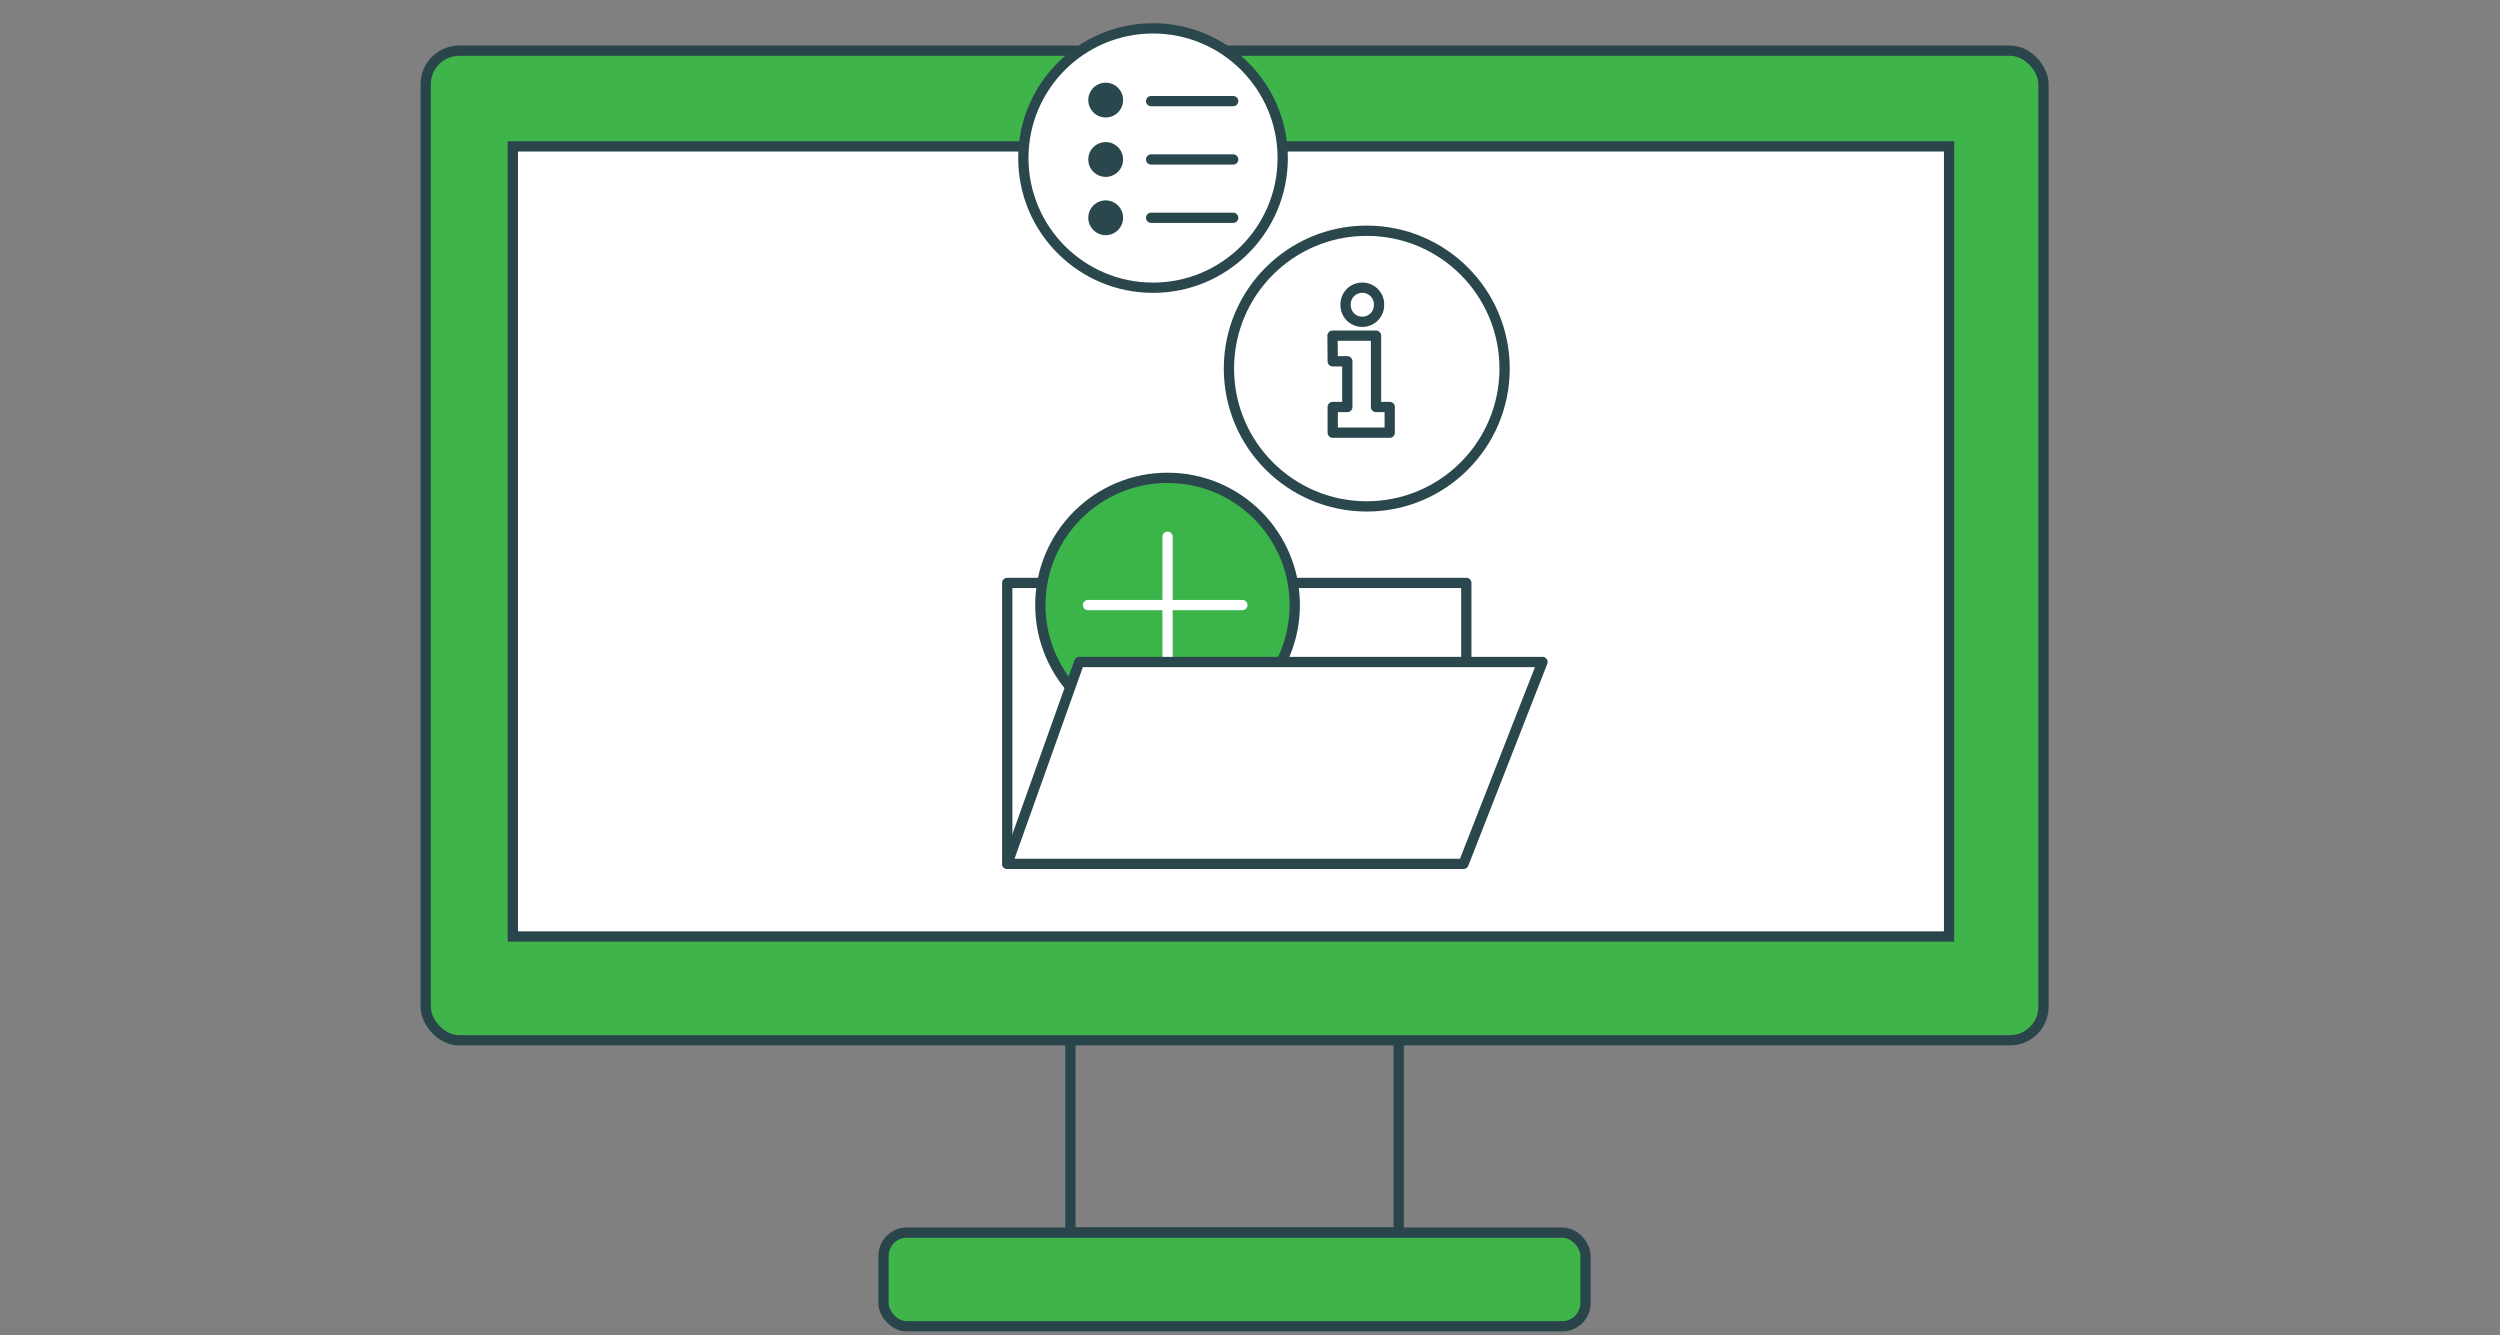 <?xml version="1.0" encoding="UTF-8"?> <svg xmlns="http://www.w3.org/2000/svg" id="Layer_1" data-name="Layer 1" viewBox="0 0 364.93 194.9"><rect x="0" y="0" width="364.93" height="194.9" fill="#808080" stroke="none"/><defs><style>.cls-1,.cls-6,.cls-8{fill:none;}.cls-1,.cls-2,.cls-3{stroke:#29454b;stroke-miterlimit:10;}.cls-1,.cls-2,.cls-3,.cls-4,.cls-6,.cls-7,.cls-8{stroke-width:1.5px;}.cls-2{fill:#3fb44b;}.cls-3,.cls-4{fill:#fff;}.cls-4,.cls-6,.cls-7{stroke:#29474c;}.cls-4,.cls-6,.cls-8{stroke-linecap:round;}.cls-4,.cls-6,.cls-7,.cls-8{stroke-linejoin:round;}.cls-5{fill:#29474c;}.cls-7{fill:#3bb44a;}.cls-8{stroke:#fff;}</style></defs><title>enrich</title><rect class="cls-1" x="156.25" y="146.25" width="47.92" height="33.67"></rect><rect class="cls-2" x="62.14" y="7.4" width="236.15" height="144.45" rx="4.89"></rect><rect class="cls-2" x="128.97" y="179.93" width="102.47" height="13.67" rx="3.39"></rect><path class="cls-3" d="M284.51,136.7H74.86V21.37H284.51Z"></path><circle class="cls-4" cx="199.51" cy="53.8" r="20.12"></circle><path class="cls-4" d="M194.51,49h6.35V59.41h2v3.75h-8.32V59.41h2.13V52.74h-2.13Zm1.91-4.57a2.46,2.46,0,0,1,.7-1.72,2.43,2.43,0,0,1,.77-.52,2.38,2.38,0,0,1,1-.19,2.24,2.24,0,0,1,.93.19,2.44,2.44,0,0,1,1.29,1.29,2.37,2.37,0,0,1,.19,1,2.3,2.3,0,0,1-.19,1,2.48,2.48,0,0,1-.52.78,2.75,2.75,0,0,1-.77.52,2.41,2.41,0,0,1-.93.19,2.57,2.57,0,0,1-1-.19,2.61,2.61,0,0,1-.77-.52,2.51,2.51,0,0,1-.7-1.73Z"></path><circle class="cls-4" cx="168.31" cy="23.07" r="18.93"></circle><circle class="cls-5" cx="161.4" cy="14.61" r="2.54"></circle><line class="cls-6" x1="168.03" y1="14.76" x2="180.01" y2="14.76"></line><line class="cls-6" x1="168.03" y1="23.28" x2="180.01" y2="23.28"></line><line class="cls-6" x1="168.03" y1="31.79" x2="180.01" y2="31.79"></line><circle class="cls-5" cx="161.4" cy="23.28" r="2.54"></circle><circle class="cls-5" cx="161.4" cy="31.79" r="2.54"></circle><polyline class="cls-6" points="147.03 126.1 147.03 85.09 214.04 85.09 214.04 96.63"></polyline><circle class="cls-7" cx="170.43" cy="88.32" r="18.57"></circle><line class="cls-8" x1="170.43" y1="78.35" x2="170.43" y2="98.55"></line><line class="cls-8" x1="181.35" y1="88.32" x2="158.82" y2="88.32"></line><polygon class="cls-4" points="147.03 126.1 213.63 126.1 225.16 96.63 157.54 96.63 147.03 126.1"></polygon></svg> 